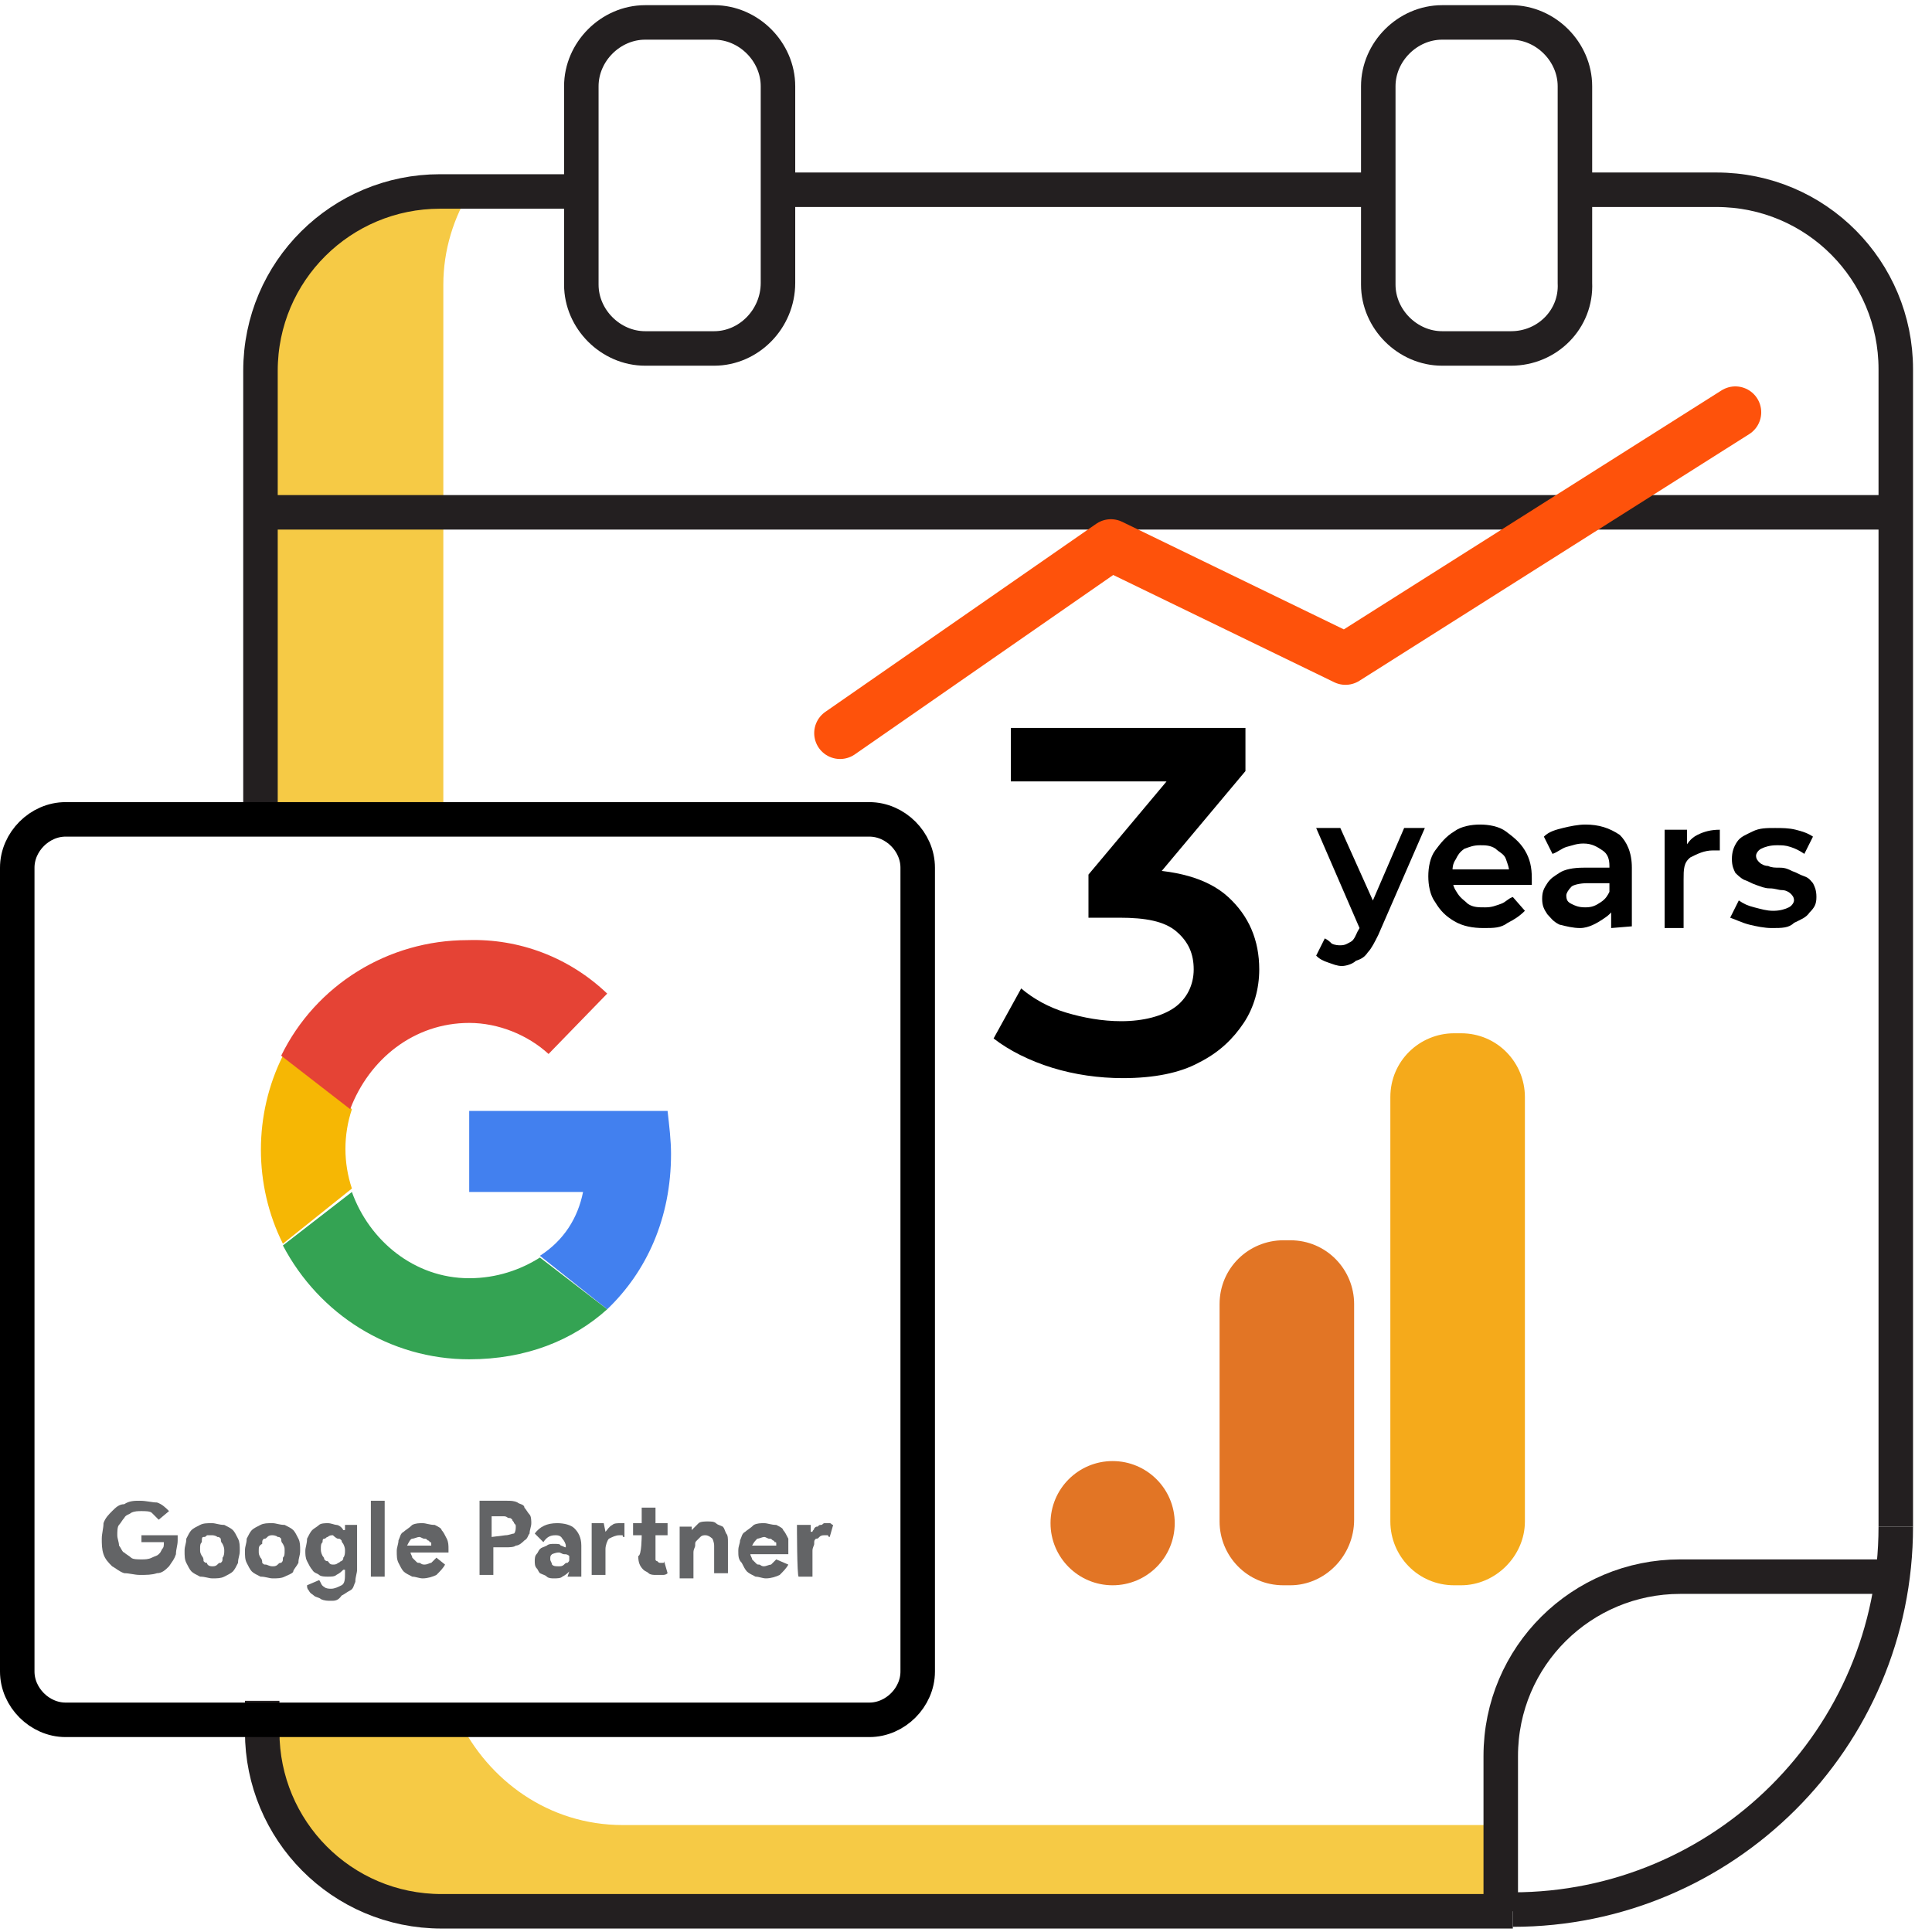 <?xml version="1.0" encoding="utf-8"?>
<!-- Generator: Adobe Illustrator 26.0.2, SVG Export Plug-In . SVG Version: 6.00 Build 0)  -->
<svg version="1.1" id="Layer_1" xmlns="http://www.w3.org/2000/svg" xmlns:xlink="http://www.w3.org/1999/xlink" x="0px" y="0px"
	 viewBox="0 0 112 112" style="enable-background:new 0 0 112 112;" xml:space="preserve">
<style type="text/css">
	.st0{fill:#F6CA45;}
	.st1{fill:none;stroke:#231F20;stroke-width:2;stroke-miterlimit:10;}
	.st2{fill:none;stroke:#FE520B;stroke-width:3;stroke-linecap:round;stroke-linejoin:round;}
	.st3{fill:none;stroke:#000000;stroke-width:2;stroke-miterlimit:10;}
	.st4{fill:#4280EF;}
	.st5{fill:#34A353;}
	.st6{fill:#F6B704;}
	.st7{fill:#E54335;}
	.st8{fill:#636466;}
	.st9{fill:none;stroke:#17191B;stroke-width:2;stroke-linecap:round;stroke-linejoin:round;stroke-miterlimit:10;}
	.st10{fill:#F5AA1B;}
	.st11{fill:#E27525;}
</style>
<g>
	<path class="st0" d="M25.7,47.5V45v-6.7V27V16.5c0-2,0.6-3.9,1.6-5.5h-1.7c-5.8,0-10.4,4.7-10.4,10.4v10.4v6.4v6h-0.3v3.3H25.7z"/>
	<path class="st0" d="M87,105.8H36.1c-4.3,0-7.8-2.6-9.5-6.1H15.2v0.6c0,5.8,4.7,10.4,10.4,10.4h62.1L87,105.8z"/>
</g>
<g>
	<g>
		<path class="st1" d="M87.6,20.2h-4c-2,0-3.7-1.7-3.7-3.7V5c0-2,1.7-3.7,3.7-3.7h4c2,0,3.7,1.7,3.7,3.7v11.4
			C91.4,18.5,89.7,20.2,87.6,20.2z"/>
		<path class="st1" d="M41.4,20.2h-4c-2,0-3.7-1.7-3.7-3.7V5c0-2,1.7-3.7,3.7-3.7h4c2,0,3.7,1.7,3.7,3.7v11.4
			C45.1,18.5,43.4,20.2,41.4,20.2z"/>
	</g>
	<g>
		<path class="st1" d="M15.1,47.5V31.9V21.5c0-5.8,4.7-10.4,10.4-10.4h8.1"/>
		<path class="st1" d="M87.7,110.8H25.6c-5.8,0-10.4-4.7-10.4-10.4v-1.8v1.1"/>
		<g>
			<path class="st1" d="M91.4,11h8.1c5.8,0,10.4,4.7,10.4,10.4v9.4v57.7"/>
			<path class="st1" d="M87,110.8v-9c0-5.8,4.7-10.4,10.4-10.4h12.5"/>
			<line class="st1" x1="15.1" y1="29.7" x2="109.9" y2="29.7"/>
			<line class="st1" x1="45.1" y1="11" x2="79.9" y2="11"/>
			<path class="st1" d="M109.9,88.5c0,12.3-10,22.2-22.2,22.2"/>
		</g>
	</g>
</g>
<g>
	<polyline class="st2" points="48.7,42.5 64.4,31.6 78,38.2 100.6,23.9 	"/>
</g>
<g>
	<path d="M77.8,56c-0.3,0-0.5-0.1-0.8-0.2c-0.3-0.1-0.5-0.2-0.7-0.4l0.5-1c0.2,0.1,0.3,0.2,0.4,0.3c0.2,0.1,0.4,0.1,0.5,0.1
		c0.3,0,0.4-0.1,0.6-0.2c0.2-0.1,0.3-0.4,0.4-0.6l0.4-0.7l0.1-0.2l2.2-5.1h1.2l-2.7,6.2c-0.2,0.4-0.4,0.8-0.6,1
		c-0.2,0.3-0.4,0.4-0.7,0.5C78.4,55.9,78,56,77.8,56z M78.9,54l-2.6-6h1.4l2.2,4.9L78.9,54z"/>
	<path d="M86,53.8c-0.6,0-1.2-0.1-1.7-0.4c-0.5-0.3-0.8-0.6-1.1-1.1c-0.3-0.4-0.4-1-0.4-1.5s0.1-1.1,0.4-1.5
		c0.3-0.4,0.6-0.8,1.1-1.1c0.4-0.3,1-0.4,1.5-0.4c0.5,0,1.1,0.1,1.5,0.4c0.4,0.3,0.8,0.6,1.1,1.1s0.4,1,0.4,1.6c0,0.1,0,0.1,0,0.2
		c0,0.1,0,0.2,0,0.2h-4.8v-0.9h4l-0.5,0.3c0-0.4-0.1-0.6-0.2-0.9c-0.1-0.3-0.4-0.4-0.6-0.6C86.4,49,86.1,49,85.8,49
		c-0.4,0-0.6,0.1-0.9,0.2c-0.3,0.2-0.4,0.4-0.5,0.6c-0.2,0.3-0.2,0.5-0.2,0.9v0.2c0,0.4,0.1,0.6,0.3,0.9c0.2,0.3,0.4,0.4,0.6,0.6
		c0.3,0.2,0.6,0.2,1,0.2c0.4,0,0.6-0.1,0.9-0.2c0.3-0.1,0.4-0.3,0.7-0.4l0.7,0.8c-0.3,0.3-0.6,0.5-1,0.7C87,53.8,86.6,53.8,86,53.8z
		"/>
	<path d="M91.6,53.8c-0.4,0-0.8-0.1-1.2-0.2c-0.4-0.2-0.5-0.4-0.7-0.6c-0.2-0.3-0.3-0.5-0.3-0.9s0.1-0.6,0.3-0.9
		c0.2-0.3,0.4-0.4,0.7-0.6c0.3-0.2,0.8-0.3,1.4-0.3h1.7v0.9H92c-0.4,0-0.8,0.1-0.9,0.2c-0.2,0.2-0.3,0.4-0.3,0.5
		c0,0.3,0.1,0.4,0.3,0.5s0.4,0.2,0.8,0.2c0.4,0,0.6-0.1,0.9-0.3c0.3-0.2,0.4-0.4,0.5-0.6l0.3,0.8c-0.1,0.4-0.4,0.6-0.7,0.8
		S92.1,53.8,91.6,53.8z M93.4,53.8v-1.2l-0.1-0.3v-2.1c0-0.4-0.1-0.7-0.4-0.9c-0.3-0.2-0.6-0.4-1.1-0.4c-0.4,0-0.6,0.1-1,0.2
		c-0.3,0.1-0.5,0.3-0.8,0.4l-0.5-1c0.3-0.3,0.7-0.4,1.1-0.5c0.4-0.1,0.9-0.2,1.3-0.2c0.8,0,1.4,0.2,2,0.6c0.4,0.4,0.7,1,0.7,1.9v3.4
		L93.4,53.8L93.4,53.8z"/>
	<path d="M96.5,53.8v-5.7h1.3v1.6l-0.2-0.4c0.2-0.4,0.4-0.7,0.8-0.9c0.4-0.2,0.8-0.3,1.3-0.3v1.2c-0.1,0-0.1,0-0.2,0
		c-0.1,0-0.1,0-0.2,0c-0.5,0-0.9,0.2-1.3,0.4c-0.4,0.3-0.4,0.7-0.4,1.3v2.8H96.5z"/>
	<path d="M102.7,53.8c-0.4,0-0.9-0.1-1.3-0.2c-0.4-0.1-0.8-0.3-1.1-0.4l0.5-1c0.3,0.2,0.5,0.3,0.9,0.4c0.4,0.1,0.7,0.2,1.1,0.2
		c0.4,0,0.7-0.1,0.9-0.2c0.2-0.1,0.3-0.3,0.3-0.4c0-0.2-0.1-0.3-0.2-0.4c-0.1-0.1-0.3-0.2-0.5-0.2c-0.2,0-0.4-0.1-0.7-0.1
		c-0.3,0-0.5-0.1-0.8-0.2c-0.3-0.1-0.4-0.2-0.7-0.3c-0.2-0.1-0.4-0.3-0.5-0.4c-0.1-0.2-0.2-0.4-0.2-0.8c0-0.4,0.1-0.7,0.3-1
		s0.5-0.4,0.9-0.6c0.4-0.2,0.8-0.2,1.3-0.2c0.4,0,0.8,0,1.2,0.1c0.4,0.1,0.7,0.2,1,0.4l-0.5,1c-0.3-0.2-0.5-0.3-0.8-0.4
		c-0.3-0.1-0.5-0.1-0.8-0.1c-0.4,0-0.7,0.1-0.9,0.2c-0.2,0.1-0.3,0.3-0.3,0.4c0,0.2,0.1,0.3,0.2,0.4c0.1,0.1,0.3,0.2,0.5,0.2
		c0.2,0.1,0.4,0.1,0.7,0.1s0.5,0.1,0.7,0.2c0.3,0.1,0.4,0.2,0.7,0.3c0.3,0.1,0.4,0.3,0.5,0.4c0.1,0.2,0.2,0.4,0.2,0.8
		c0,0.4-0.1,0.6-0.4,0.9c-0.2,0.3-0.5,0.4-0.9,0.6C103.7,53.8,103.3,53.8,102.7,53.8z"/>
</g>
<g>
	<path class="st3" d="M50.4,99.7H3.8c-1.5,0-2.8-1.3-2.8-2.8V50.3c0-1.5,1.3-2.8,2.8-2.8h46.6c1.5,0,2.8,1.3,2.8,2.8v46.6
		C53.2,98.4,51.9,99.7,50.4,99.7z"/>
	<g>
		<g id="Layer_2_00000082352809364523929260000015937655350474773130_">
			<g>
				<path class="st4" d="M38.9,66.9c0-0.8-0.1-1.6-0.2-2.5H27.2v4.7h6.6c-0.3,1.5-1.1,2.8-2.5,3.7l3.9,3.1
					C37.5,73.7,38.9,70.6,38.9,66.9L38.9,66.9z"/>
				<path class="st5" d="M27.2,78.8c3.3,0,6-1.1,8-2.9l-3.9-3c-1.1,0.7-2.5,1.2-4.1,1.2c-3.2,0-5.8-2.2-6.8-5l-4,3.1
					C18.5,76.2,22.6,78.8,27.2,78.8z"/>
				<path class="st6" d="M20.4,68.9c-0.5-1.5-0.5-3.1,0-4.6l-4-3.1c-1.7,3.4-1.7,7.5,0,10.9L20.4,68.9z"/>
				<path class="st7" d="M27.2,59.3c1.7,0,3.4,0.7,4.6,1.8l3.4-3.5c-2.2-2.1-5.1-3.2-8.1-3.1c-4.6,0-8.8,2.6-10.8,6.7l4,3.1
					C21.4,61.4,24,59.3,27.2,59.3z"/>
			</g>
		</g>
		<g>
			<path class="st8" d="M8.1,89h2.2c0,0.1,0,0.1,0,0.1s0,0.1,0,0.2c0,0.3-0.1,0.5-0.1,0.8c-0.1,0.3-0.2,0.4-0.4,0.7
				c-0.2,0.2-0.4,0.4-0.7,0.4c-0.3,0.1-0.6,0.1-1,0.1c-0.3,0-0.6-0.1-0.9-0.1c-0.3-0.1-0.5-0.3-0.7-0.4c-0.2-0.2-0.4-0.4-0.5-0.7
				c-0.1-0.3-0.1-0.6-0.1-0.9c0-0.3,0.1-0.6,0.1-0.9c0.1-0.3,0.3-0.5,0.5-0.7c0.2-0.2,0.4-0.4,0.7-0.4C7.5,87,7.8,87,8.1,87
				c0.4,0,0.7,0.1,1,0.1c0.3,0.1,0.5,0.3,0.7,0.5l-0.6,0.5c-0.1-0.1-0.3-0.3-0.4-0.4c-0.1-0.1-0.4-0.1-0.6-0.1c-0.2,0-0.4,0-0.6,0.1
				c-0.1,0.1-0.3,0.1-0.4,0.3c-0.1,0.1-0.2,0.3-0.3,0.4c-0.1,0.1-0.1,0.4-0.1,0.6s0.1,0.4,0.1,0.6c0.1,0.1,0.2,0.4,0.3,0.4
				c0.1,0.1,0.3,0.2,0.4,0.3c0.1,0.1,0.4,0.1,0.6,0.1c0.2,0,0.4,0,0.6-0.1s0.3-0.1,0.4-0.2c0.1-0.1,0.1-0.1,0.2-0.3
				c0.1-0.1,0.1-0.2,0.1-0.4H8.2V89H8.1z"/>
			<path class="st8" d="M12.3,88.3c0.2,0,0.4,0.1,0.7,0.1c0.2,0.1,0.4,0.2,0.5,0.3c0.1,0.1,0.2,0.3,0.3,0.5c0.1,0.2,0.1,0.4,0.1,0.7
				c0,0.3-0.1,0.4-0.1,0.7c-0.1,0.2-0.2,0.4-0.3,0.5c-0.1,0.1-0.3,0.2-0.5,0.3c-0.2,0.1-0.4,0.1-0.7,0.1c-0.2,0-0.4-0.1-0.7-0.1
				c-0.2-0.1-0.4-0.2-0.5-0.3c-0.1-0.1-0.2-0.3-0.3-0.5c-0.1-0.2-0.1-0.4-0.1-0.7c0-0.3,0.1-0.4,0.1-0.7c0.1-0.2,0.2-0.4,0.3-0.5
				c0.1-0.1,0.3-0.2,0.5-0.3C11.8,88.3,12,88.3,12.3,88.3z M12.3,90.8c0.1,0,0.2,0,0.3-0.1c0.1-0.1,0.1-0.1,0.2-0.1
				c0.1-0.1,0.1-0.1,0.1-0.3C13,90.2,13,90,13,89.9s0-0.2-0.1-0.4c-0.1-0.1-0.1-0.2-0.1-0.3c-0.1-0.1-0.1-0.1-0.2-0.1
				C12.5,89,12.3,89,12.3,89C12.2,89,12,89,12,89c-0.1,0.1-0.1,0.1-0.2,0.1s-0.1,0.1-0.1,0.3c-0.1,0.1-0.1,0.2-0.1,0.4
				s0,0.2,0.1,0.4c0.1,0.1,0.1,0.2,0.1,0.3c0.1,0.1,0.1,0.1,0.2,0.1C12,90.7,12.1,90.8,12.3,90.8z"/>
			<path class="st8" d="M15.8,88.3c0.2,0,0.4,0.1,0.7,0.1c0.2,0.1,0.4,0.2,0.5,0.3c0.1,0.1,0.2,0.3,0.3,0.5c0.1,0.2,0.1,0.4,0.1,0.7
				c0,0.3-0.1,0.4-0.1,0.7C17.2,90.8,17,91,17,91.1s-0.3,0.2-0.5,0.3c-0.2,0.1-0.4,0.1-0.7,0.1c-0.2,0-0.4-0.1-0.7-0.1
				c-0.2-0.1-0.4-0.2-0.5-0.3c-0.1-0.1-0.2-0.3-0.3-0.5c-0.1-0.2-0.1-0.4-0.1-0.7c0-0.3,0.1-0.4,0.1-0.7c0.1-0.2,0.2-0.4,0.3-0.5
				c0.1-0.1,0.3-0.2,0.5-0.3C15.3,88.3,15.5,88.3,15.8,88.3z M15.8,90.8c0.1,0,0.2,0,0.3-0.1c0.1-0.1,0.1-0.1,0.2-0.1
				c0.1-0.1,0.1-0.1,0.1-0.3c0.1-0.1,0.1-0.2,0.1-0.4s0-0.2-0.1-0.4c-0.1-0.1-0.1-0.2-0.1-0.3c-0.1-0.1-0.1-0.1-0.2-0.1
				C16,89,15.8,89,15.8,89c-0.1,0-0.2,0-0.3,0.1c-0.1,0.1-0.1,0.1-0.2,0.1c-0.1,0.1-0.1,0.1-0.1,0.3C15,89.6,15,89.7,15,89.9
				s0,0.2,0.1,0.4c0.1,0.1,0.1,0.2,0.1,0.3c0.1,0.1,0.1,0.1,0.2,0.1C15.5,90.7,15.6,90.8,15.8,90.8z"/>
			<path class="st8" d="M19.2,92.8c-0.2,0-0.4,0-0.6-0.1c-0.1-0.1-0.3-0.1-0.4-0.2s-0.2-0.1-0.3-0.3c-0.1-0.1-0.1-0.2-0.1-0.3
				l0.7-0.3c0.1,0.1,0.1,0.3,0.3,0.4c0.1,0.1,0.3,0.1,0.4,0.1c0.2,0,0.4-0.1,0.6-0.2s0.2-0.4,0.2-0.7V91h-0.1
				c-0.1,0.1-0.2,0.2-0.4,0.3c-0.1,0.1-0.3,0.1-0.5,0.1c-0.1,0-0.4,0-0.5-0.1c-0.1-0.1-0.3-0.1-0.4-0.3c-0.1-0.1-0.2-0.3-0.3-0.5
				c-0.1-0.2-0.1-0.4-0.1-0.6c0-0.2,0.1-0.4,0.1-0.7c0.1-0.2,0.2-0.4,0.3-0.5c0.1-0.1,0.3-0.2,0.4-0.3c0.1-0.1,0.4-0.1,0.5-0.1
				c0.2,0,0.4,0.1,0.5,0.1s0.3,0.1,0.4,0.3H20v-0.3h0.7v2.6c0,0.2-0.1,0.4-0.1,0.7c-0.1,0.2-0.1,0.4-0.3,0.5s-0.3,0.2-0.5,0.3
				C19.6,92.8,19.4,92.8,19.2,92.8z M19.3,90.7c0.1,0,0.2,0,0.3-0.1c0.1,0,0.1-0.1,0.2-0.1c0.1-0.1,0.1-0.1,0.1-0.2
				C20,90.2,20,90,20,89.9c0-0.1,0-0.2-0.1-0.4c-0.1-0.1-0.1-0.2-0.1-0.2c-0.1-0.1-0.1-0.1-0.2-0.1S19.3,89,19.3,89
				c-0.1,0-0.2,0-0.3,0.1c-0.1,0-0.1,0.1-0.2,0.1s-0.1,0.1-0.1,0.2c-0.1,0.1-0.1,0.2-0.1,0.4c0,0.1,0,0.2,0.1,0.4
				c0.1,0.1,0.1,0.2,0.1,0.2c0.1,0.1,0.1,0.1,0.2,0.1C19.1,90.6,19.1,90.7,19.3,90.7z"/>
			<path class="st8" d="M21.5,91.4V87h0.8v4.4H21.5z"/>
			<path class="st8" d="M25.8,90.7c-0.1,0.2-0.3,0.4-0.5,0.6c-0.2,0.1-0.5,0.2-0.8,0.2c-0.2,0-0.4-0.1-0.6-0.1
				c-0.2-0.1-0.4-0.2-0.5-0.3c-0.1-0.1-0.2-0.3-0.3-0.5c-0.1-0.2-0.1-0.4-0.1-0.7c0-0.2,0.1-0.4,0.1-0.6c0.1-0.2,0.1-0.4,0.3-0.5
				c0.1-0.1,0.3-0.2,0.5-0.4c0.2-0.1,0.4-0.1,0.6-0.1c0.2,0,0.4,0.1,0.7,0.1c0.2,0.1,0.4,0.2,0.4,0.3c0.1,0.1,0.2,0.3,0.3,0.5
				c0.1,0.2,0.1,0.4,0.1,0.6v0.1v0.1V90h-2.2c0,0.1,0.1,0.2,0.1,0.3c0.1,0.1,0.1,0.1,0.2,0.2s0.1,0.1,0.2,0.1c0.1,0,0.1,0.1,0.3,0.1
				s0.3-0.1,0.4-0.1c0.1-0.1,0.2-0.2,0.3-0.3L25.8,90.7z M25,89.5c0-0.1,0-0.1-0.1-0.1c0-0.1-0.1-0.1-0.1-0.1
				c-0.1-0.1-0.1-0.1-0.2-0.1c-0.1,0-0.2-0.1-0.3-0.1c-0.1,0-0.3,0.1-0.4,0.1s-0.2,0.2-0.3,0.4H25z"/>
			<path class="st8" d="M27.8,91.4V87h1.6c0.2,0,0.4,0,0.6,0.1c0.1,0.1,0.4,0.1,0.4,0.3c0.1,0.1,0.2,0.3,0.3,0.4
				c0.1,0.1,0.1,0.4,0.1,0.5c0,0.2-0.1,0.4-0.1,0.6c-0.1,0.1-0.1,0.3-0.3,0.4c-0.1,0.1-0.3,0.3-0.5,0.3c-0.1,0.1-0.4,0.1-0.6,0.1
				h-0.7v1.6H27.8z M29.3,89c0.2,0,0.4-0.1,0.5-0.1c0.1-0.1,0.1-0.3,0.1-0.4c0-0.1,0-0.1-0.1-0.2c0-0.1-0.1-0.1-0.1-0.2
				c-0.1-0.1-0.1-0.1-0.2-0.1c-0.1,0-0.1-0.1-0.3-0.1h-0.7v1.2L29.3,89L29.3,89z"/>
			<path class="st8" d="M33,91.1L33,91.1c-0.1,0.1-0.2,0.2-0.4,0.3c-0.1,0.1-0.3,0.1-0.5,0.1c-0.1,0-0.3,0-0.4-0.1
				c-0.1-0.1-0.2-0.1-0.4-0.2c-0.1-0.1-0.1-0.2-0.2-0.3C31,90.8,31,90.6,31,90.5s0-0.3,0.1-0.4c0.1-0.1,0.1-0.2,0.2-0.3
				s0.2-0.1,0.4-0.2c0.1-0.1,0.3-0.1,0.4-0.1c0.2,0,0.4,0,0.4,0.1c0.1,0,0.2,0.1,0.3,0.1v-0.1c0-0.1-0.1-0.3-0.2-0.4
				C32.5,89,32.3,89,32.2,89c-0.3,0-0.5,0.1-0.7,0.4L31,88.9c0.3-0.4,0.7-0.6,1.3-0.6c0.4,0,0.8,0.1,1,0.3s0.4,0.5,0.4,1v1.8h-0.8
				L33,91.1L33,91.1z M33,90.2c-0.1-0.1-0.2-0.1-0.3-0.1c-0.1,0-0.2-0.1-0.3-0.1c-0.2,0-0.4,0.1-0.4,0.1c-0.1,0.1-0.1,0.1-0.1,0.3
				c0,0.1,0.1,0.2,0.1,0.3c0.1,0.1,0.2,0.1,0.4,0.1c0.1,0,0.2,0,0.3-0.1s0.1-0.1,0.2-0.1c0.1-0.1,0.1-0.1,0.1-0.2
				C33,90.3,33,90.2,33,90.2z"/>
			<path class="st8" d="M35.1,88.8L35.1,88.8c0.1-0.1,0.2-0.3,0.4-0.4c0.1-0.1,0.3-0.1,0.5-0.1c0.1,0,0.1,0,0.1,0c0.1,0,0.1,0,0.1,0
				v0.8c-0.1,0-0.1,0-0.1-0.1c-0.1,0-0.1,0-0.2,0c-0.2,0-0.4,0.1-0.6,0.2c-0.1,0.1-0.2,0.4-0.2,0.6v1.5h-0.8v-3h0.7L35.1,88.8
				L35.1,88.8z M37.2,89h-0.5v-0.7h0.5v-0.9H38v0.9h0.7V89H38v1.2c0,0.1,0,0.1,0,0.2s0.1,0.1,0.1,0.1c0.1,0.1,0.1,0.1,0.2,0.1
				c0.1,0,0.1,0,0.1,0c0.1,0,0.1,0,0.1-0.1l0.2,0.7c-0.1,0.1-0.2,0.1-0.3,0.1c-0.1,0-0.2,0-0.4,0c-0.1,0-0.3,0-0.4-0.1
				s-0.2-0.1-0.3-0.2c-0.2-0.2-0.3-0.4-0.3-0.8C37.2,90.2,37.2,89,37.2,89z"/>
			<path class="st8" d="M40.1,88.7L40.1,88.7c0.1-0.1,0.3-0.3,0.4-0.4c0.1-0.1,0.4-0.1,0.5-0.1c0.2,0,0.4,0,0.5,0.1
				c0.1,0.1,0.2,0.1,0.4,0.2c0.1,0.1,0.1,0.2,0.2,0.4c0.1,0.1,0.1,0.3,0.1,0.5v1.8h-0.8v-1.6c0-0.2-0.1-0.4-0.1-0.4S41.1,89,40.9,89
				c-0.1,0-0.2,0-0.3,0.1c-0.1,0.1-0.1,0.1-0.2,0.2c-0.1,0.1-0.1,0.1-0.1,0.3c0,0.1-0.1,0.2-0.1,0.4v1.5h-0.8v-3h0.7L40.1,88.7
				L40.1,88.7z"/>
			<path class="st8" d="M45.7,90.7c-0.1,0.2-0.3,0.4-0.5,0.6c-0.2,0.1-0.5,0.2-0.8,0.2c-0.2,0-0.4-0.1-0.6-0.1
				c-0.2-0.1-0.4-0.2-0.5-0.3c-0.1-0.1-0.2-0.3-0.3-0.5c-0.2-0.2-0.2-0.4-0.2-0.7s0.1-0.4,0.1-0.6c0.1-0.2,0.1-0.4,0.3-0.5
				c0.1-0.1,0.3-0.2,0.5-0.4c0.2-0.1,0.4-0.1,0.6-0.1s0.4,0.1,0.7,0.1c0.2,0.1,0.4,0.2,0.4,0.3c0.1,0.1,0.2,0.3,0.3,0.5
				c0,0.2,0,0.4,0,0.7v0.1V90v0.1h-2.2c0,0.1,0.1,0.2,0.1,0.3c0.1,0.1,0.1,0.1,0.2,0.2c0.1,0.1,0.1,0.1,0.2,0.1
				c0.1,0,0.1,0.1,0.3,0.1c0.1,0,0.3-0.1,0.4-0.1c0.1-0.1,0.2-0.2,0.3-0.3L45.7,90.7z M45,89.5c0-0.1,0-0.1-0.1-0.1
				c0-0.1-0.1-0.1-0.1-0.1c-0.1-0.1-0.1-0.1-0.2-0.1c-0.1,0-0.2-0.1-0.3-0.1c-0.1,0-0.3,0.1-0.4,0.1c-0.1,0.1-0.2,0.2-0.3,0.4H45z"
				/>
			<path class="st8" d="M46.2,88.4H47v0.4h0.1c0-0.1,0.1-0.1,0.1-0.2c0.1-0.1,0.1-0.1,0.2-0.1c0.1-0.1,0.1-0.1,0.2-0.1
				c0.1,0,0.1-0.1,0.2-0.1c0.1,0,0.2,0,0.3,0c0.1,0,0.1,0.1,0.2,0.1l-0.2,0.7c-0.1,0-0.1-0.1-0.1-0.1s-0.1,0-0.2,0
				c-0.1,0-0.2,0-0.3,0.1s-0.1,0.1-0.2,0.1c-0.1,0.1-0.1,0.1-0.1,0.3c0,0.1-0.1,0.2-0.1,0.4v1.5h-0.8C46.2,91.4,46.2,88.4,46.2,88.4
				z"/>
		</g>
	</g>
</g>
<path class="st9" d="M19.7,90.6"/>
<g>
	<path d="M65.1,62.5c-1.4,0-2.8-0.2-4.1-0.6c-1.3-0.4-2.5-1-3.4-1.7l1.6-2.9c0.7,0.6,1.6,1.1,2.6,1.4s2.1,0.5,3.2,0.5
		c1.3,0,2.4-0.3,3.1-0.8c0.7-0.5,1.1-1.3,1.1-2.2c0-0.9-0.3-1.6-1-2.2s-1.8-0.8-3.3-0.8h-1.8v-2.5l5.7-6.8l0.5,1.4H58.6v-3.1h13.6
		v2.5l-5.7,6.8l-1.9-1.1h1.1c2.4,0,4.3,0.5,5.5,1.6c1.2,1.1,1.8,2.5,1.8,4.2c0,1.1-0.3,2.2-0.9,3.1c-0.6,0.9-1.4,1.7-2.6,2.3
		C68.4,62.2,66.9,62.5,65.1,62.5z"/>
</g>
<path class="st10" d="M84.7,91.9h-0.4c-2.1,0-3.7-1.7-3.7-3.7V63.6c0-2.1,1.7-3.7,3.7-3.7h0.4c2.1,0,3.7,1.7,3.7,3.7v24.6
	C88.4,90.2,86.7,91.9,84.7,91.9z"/>
<path class="st11" d="M74.8,91.9h-0.4c-2.1,0-3.7-1.7-3.7-3.7V75.6c0-2.1,1.7-3.7,3.7-3.7h0.4c2.1,0,3.7,1.7,3.7,3.7v12.5
	C78.5,90.2,76.8,91.9,74.8,91.9z"/>
<circle class="st11" cx="64.5" cy="88.3" r="3.6"/>
</svg>
